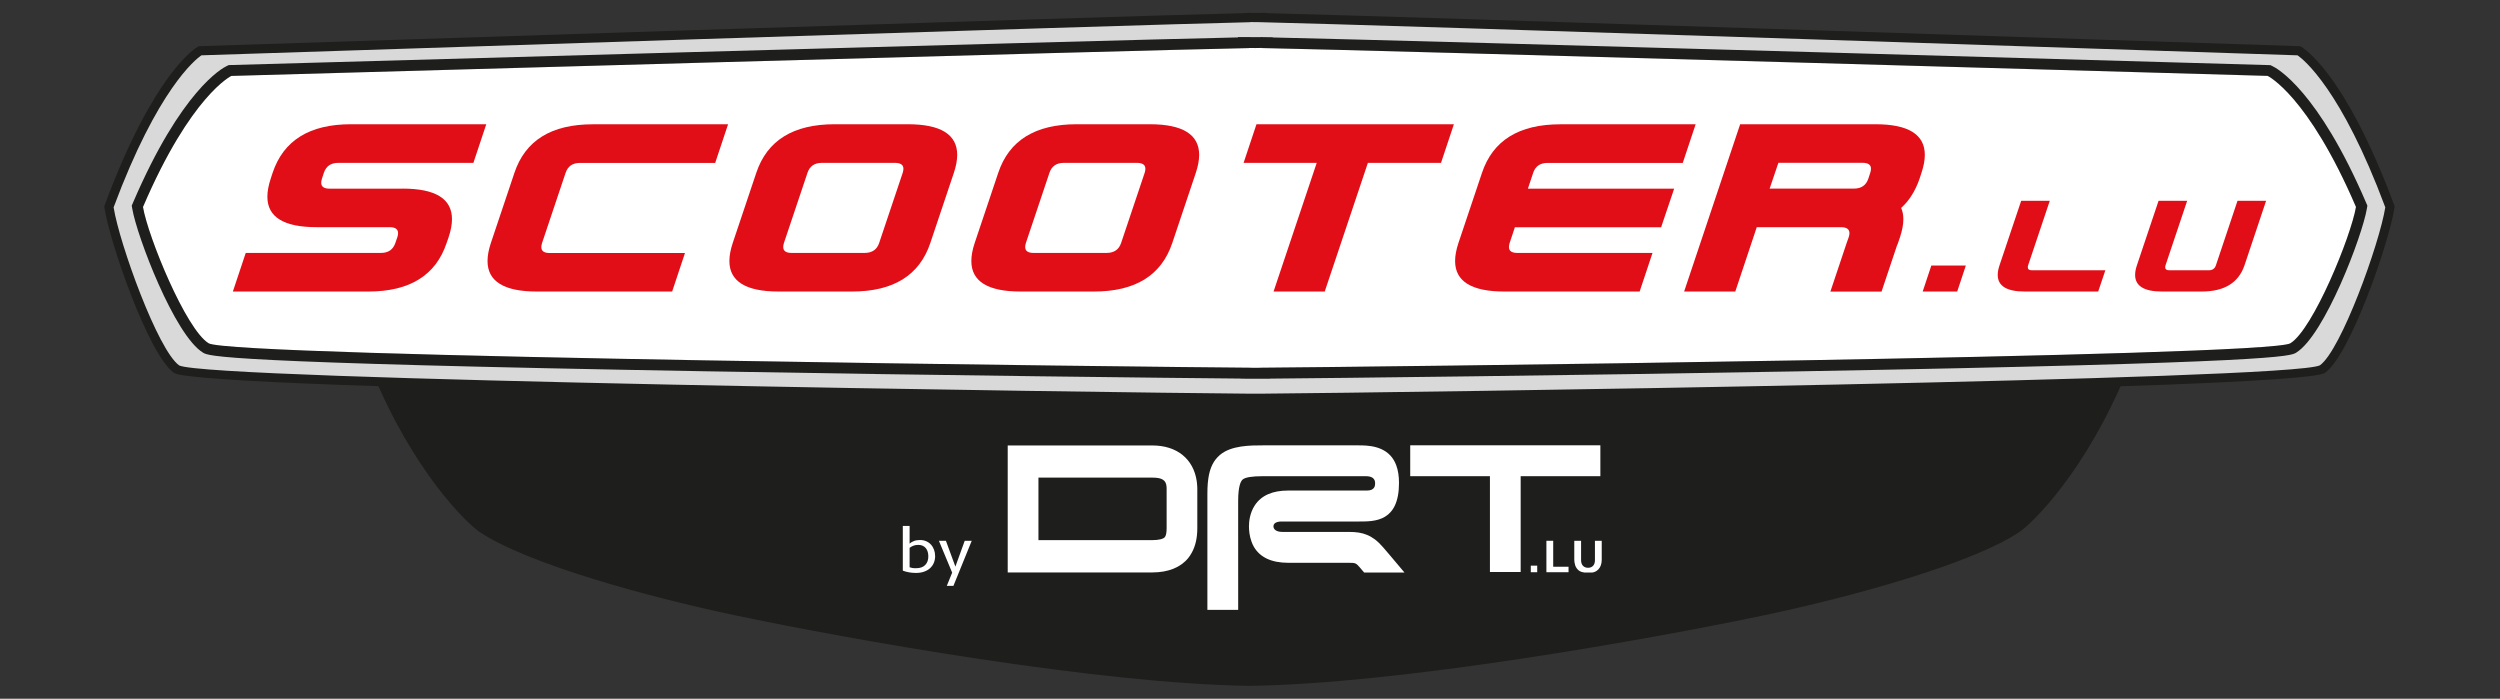 <?xml version="1.0" encoding="utf-8"?>
<!-- Generator: Adobe Illustrator 23.0.6, SVG Export Plug-In . SVG Version: 6.00 Build 0)  -->
<svg version="1.1" id="Calque_1" xmlns="http://www.w3.org/2000/svg" xmlns:xlink="http://www.w3.org/1999/xlink" x="0px" y="0px"
	 viewBox="0 0 4563.8 1275.6" style="enable-background:new 0 0 4563.8 1275.6;" xml:space="preserve">
<rect x="0" y="0" width="4563.8" height="1275.6" fill="#333333" stroke="none"/>
<style type="text/css">
	.st0{fill:#1E1F1D;}
	.st1{fill:#A6A6A6;}
	.st2{fill:#D9D9D9;}
	.st3{fill:#1E1E1C;}
	.st4{fill:#FFFFFF;}
	.st5{fill:#E20E17;}
	.st6{fill:none;}
</style>
<g>
	<path class="st0" d="M677.4,673.5c76.9,188.8,176,282.9,198.3,297.8c87.1,58,305.4,118.1,465.9,151.9
		c207.9,43.8,665.6,125.5,939.4,128.8c273.8-3.3,731.5-85.1,939.4-128.8c160.5-33.8,378.8-93.9,465.9-151.9
		c22.3-14.9,121.4-109,198.3-297.8"/>
	<g>
		<g>
			<g>
				<path class="st1" d="M4196.8,92.7c0,0-1691.5-56.2-1892.7-60.5l0-0.3c-4.1,0-8.1,0.1-12.1,0.1c-4,0-8-0.1-12.1-0.1l0,0.3
					C2078.7,36.5,365.1,92.7,365.1,92.7s-76,41.8-166.2,284.9c9.5,64.6,80.7,265.9,123.5,296.3c41.5,29.5,1799.2,51.8,1962.3,53.1
					l0,0.1c2.4,0,4.9,0,7.3,0c2.4,0,4.9,0,7.3,0l0-0.1c163.1-1.3,1898.7-23.6,1940.2-53.1c42.7-30.4,114-231.7,123.5-296.3
					C4272.8,134.5,4196.8,92.7,4196.8,92.7z"/>
				<g>
					<path class="st2" d="M2304.1,31.9c-4.1,0-8.1,0.1-12.1,0.1c-4,0-8-0.1-12.1-0.1l0,0.3C2078.7,36.5,365.1,92.7,365.1,92.7
						s-76,41.8-166.2,284.9c9.5,64.6,80.7,265.9,123.5,296.3c41.5,29.5,1799.2,51.8,1962.3,53.1l0,0.1c2.4,0,4.9,0,7.3,0
						c2.4,0,4.9,0,7.3,0l0-0.1c163.1-1.3,1898.7-23.6,1940.2-53.1c42.7-30.4,114-231.7,123.5-296.3
						c-90.2-243.1-166.2-284.9-166.2-284.9S2505.3,36.5,2304.1,32.2L2304.1,31.9L2304.1,31.9z"/>
					<path class="st3" d="M2299.3,735.4l-11,0l-12,0v-0.1c-137.5-1.5-1913.3-22.2-1958.8-54.6c-46.3-32.9-117.7-239.3-126.9-301.9
						l-0.3-2.1l0.7-2c90.3-243.2,166.8-287.5,170-289.3l1.7-1l2-0.1c16.9-0.6,1673.7-54.9,1906.8-60.3v-0.2l8.3-0.3l12.2,0.1
						l20.3-0.1v0.5c232.5,5.4,1868,59.8,1884.7,60.3l2,0.1l1.8,1c3.2,1.8,79.7,46.1,170,289.3l0.7,2l-0.3,2.1
						c-9.2,62.6-80.6,268.9-126.9,301.9c-45.8,32.5-1800.3,53.1-1936.7,54.6v0.1L2299.3,735.4z M2292,718.7l4.2,0l3,0
						c276.3-2.2,1882.7-24.9,1935.8-51.8c38.6-27.4,108.7-221.6,119.4-288.4c-80.3-215.5-149.3-270-160.2-277.5
						c-71.3-2.4-1694.8-56.3-1890.3-60.4l-8.2-0.2l-3.7,0l-7.6-0.1l-4.4,0.3C2084.5,44.7,439.3,98.6,367.6,101
						c-10.8,7.5-79.9,61.8-160.2,277.5c10.7,66.8,80.9,261,119.7,288.6c52.8,26.5,1678,49.4,1957.6,51.6L2292,718.7z"/>
				</g>
			</g>
		</g>
		<g>
			<g>
				<path class="st4" d="M4139.6,138.6c0,0-1641-47.2-1836.2-50.8l0-0.2c-3.9,0-7.8,0.1-11.7,0.1c-3.9,0-7.8-0.1-11.7-0.1l0,0.2
					c-195.2,3.6-1857.7,50.8-1857.7,50.8S348.5,173.7,261,377.9c9.2,54.2,78.3,223.4,119.8,248.9c40.3,24.8,1745.5,43.5,1903.7,44.6
					l0,0.1c2.4,0,4.7,0,7.1,0c2.4,0,4.8,0,7.1,0l0-0.1c158.2-1.1,1842.1-19.8,1882.3-44.6c41.5-25.5,110.6-194.6,119.8-248.9
					C4213.3,173.7,4139.6,138.6,4139.6,138.6z"/>
				<path class="st3" d="M2303.4,87.5l0,0.2c195.2,3.6,1836.2,50.8,1836.2,50.8s73.7,35.1,161.3,239.3
					c-9.2,54.2-78.3,223.4-119.8,248.9c-40.3,24.8-1724.1,43.5-1882.3,44.6l0,0.1c-2.4,0-4.7,0-7.1,0c-2.4,0-4.8,0-7.1,0l0-0.1
					c-158.2-1.1-1863.5-19.8-1903.7-44.6C339.3,601.3,270.2,432.2,261,377.9c87.5-204.2,161.3-239.3,161.3-239.3
					s1662.4-47.2,1857.7-50.8l0-0.2c3.9,0,7.8,0.1,11.7,0.1C2295.6,87.6,2299.4,87.5,2303.4,87.5 M2303.4,67.7c-3.1,0-6.1,0-9.1,0.1
					l-2.8,0l-2.4,0c-3,0-6-0.1-9.1-0.1h-20l0,0.6c-264.7,5.8-1822.1,50-1838.2,50.4l-4.2,0.1l-3.8,1.8c-8.2,3.9-83,44.2-171,249.4
					l-2.3,5.4l1,5.8c8.5,50.1,77.1,230.6,129,262.5c10.5,6.5,30.1,18.6,917.7,34.1c427.1,7.5,859.8,12.3,976.8,13.3l0,0.2l19.7,0.1
					l4.6,0l2.6,0l2.4,0l4.6,0h19.7l0-0.2c115.8-1,542.9-5.7,966.1-13.3c876.8-15.6,896.4-27.7,907-34.1
					c51.8-31.9,120.5-212.4,129-262.5l1-5.8l-2.3-5.4c-88-205.2-162.8-245.5-171-249.4l-3.8-1.8l-4.2-0.1
					c-15.9-0.5-1552.9-44.7-1816.8-50.4l0-0.4L2303.4,67.7L2303.4,67.7z"/>
			</g>
		</g>
		<g>
			<path class="st5" d="M735.1,344.3c60,0,90,18.6,90,55.7c0,9.7-2,20.7-6.1,32.9l-3.7,10.7c-19.8,59.1-67.5,88.6-143.1,88.6H425.1
				l23.5-70.5h246.9c13.4,0,22.1-6,26.2-18.1l3.7-10.7c0.9-2.7,1.3-5.1,1.3-7.3c0-7.3-5.2-10.9-15.5-10.9H577.8
				c-59.8,0-89.7-18.5-89.7-55.5c0-9.7,2-20.7,6.1-33.1l3.5-10.7c19.8-59.1,67.4-88.6,143.1-88.6h246.9l-23.5,70.5H617.4
				c-13.3,0-22.1,6-26.2,18.2l-3.5,10.7c-0.9,2.8-1.3,5.3-1.3,7.5c0,7.1,5.1,10.7,15.2,10.7H735.1z"/>
			<path class="st5" d="M1250.5,461.7l-23.5,70.5H980c-60,0-90-18.6-90-55.7c0-9.7,2-20.6,6.1-32.9l43-128.1
				c19.8-59.1,67.4-88.6,143.1-88.6h246.9l-23.5,70.5h-246.9c-13.3,0-22.1,6-26.2,18.2l-43,128.1c-0.9,2.8-1.3,5.3-1.3,7.5
				c0,7.1,5.1,10.7,15.2,10.7H1250.5z"/>
			<path class="st5" d="M1523.7,226.8h133.5c60.2,0,90.2,18.7,90.2,56c0,9.7-2.1,20.6-6.1,32.7l-43,128.1
				c-19.8,59.1-67.4,88.6-143.1,88.6h-133.7c-60,0-90-18.6-90-55.7c0-9.7,2-20.6,6.1-32.9l43-128.1
				C1400.4,256.3,1448.1,226.8,1523.7,226.8z M1474.1,315.4l-43,128.1c-0.9,2.8-1.3,5.3-1.3,7.5c0,7.1,5.1,10.7,15.2,10.7h133.5
				c13.5,0,22.3-6,26.4-18.1l43-128.1c0.9-2.8,1.3-5.3,1.3-7.5c0-7.1-5.2-10.7-15.5-10.7h-133.5
				C1486.9,297.3,1478.2,303.3,1474.1,315.4z"/>
			<path class="st5" d="M1965.4,226.8h133.5c60.2,0,90.2,18.7,90.2,56c0,9.7-2.1,20.6-6.1,32.7l-43,128.1
				c-19.8,59.1-67.4,88.6-143.1,88.6h-133.7c-60,0-90-18.6-90-55.7c0-9.7,2-20.6,6.1-32.9l43-128.1
				C1842.1,256.3,1889.8,226.8,1965.4,226.8z M1915.8,315.4l-43,128.1c-0.9,2.8-1.3,5.3-1.3,7.5c0,7.1,5.1,10.7,15.2,10.7h133.5
				c13.5,0,22.3-6,26.4-18.1l43-128.1c0.9-2.8,1.3-5.3,1.3-7.5c0-7.1-5.2-10.7-15.5-10.7h-133.5
				C1928.6,297.3,1919.9,303.3,1915.8,315.4z"/>
			<path class="st5" d="M2403.7,297.3h-133.5l23.5-70.5h360.4l-23.5,70.5h-133.5l-78.8,234.9h-93.4L2403.7,297.3z"/>
			<path class="st5" d="M2765.5,414.7l-9.6,28.8c-0.9,2.8-1.3,5.3-1.3,7.5c0,7.1,5.1,10.7,15.2,10.7h246.9l-23.5,70.5h-246.9
				c-60,0-90-18.6-90-55.7c0-9.7,2-20.6,6.1-32.9l43-128.1c19.8-59.1,67.4-88.6,143.1-88.6h246.9l-23.5,70.5h-246.9
				c-13.4,0-22.1,6-26.2,18.2l-9.6,28.8h267l-23.8,70.5H2765.5z"/>
			<path class="st5" d="M3371.4,442.7l3.5-9.8c0.9-2.7,1.3-5.1,1.3-7.3c0-7.3-5.3-10.9-15.7-10.9H3207l-39.2,117.5h-93.4
				l102.3-305.4h246.9c60.2,0,90.2,18.7,90.2,56c0,9.7-2.1,20.6-6.1,32.7l-3.5,10.7c-7.7,22.4-18.9,40.1-33.6,53.4
				c2.7,6,4,12.8,4,20.5c0,9.5-2,20.5-6.1,32.9l-4.8,13.9h-0.3l-28.6,85.4h-93.4l29.9-89.3L3371.4,442.7z M3230.5,344.3h153.8
				c13.5,0,22.3-6,26.4-18.2l3.5-10.7c0.9-2.8,1.3-5.3,1.3-7.5c0-7.1-5.2-10.7-15.5-10.7h-153.5L3230.5,344.3z"/>
			<path class="st5" d="M3525.7,484.7h63l-15.8,47.5h-63L3525.7,484.7z"/>
			<path class="st5" d="M3843.4,493.3l-13.1,38.9h-134.1c-32.9,0-49.3-10.1-49.3-30.4c0-5.3,1.1-11.2,3.4-17.9l39.4-117.3h52.2
				L3702.5,484c-0.5,1.4-0.7,2.7-0.7,3.9c0,3.7,2.5,5.5,7.6,5.5H3843.4z"/>
			<path class="st5" d="M4084.6,366.6h52.2L4097.5,484c-10.8,32.2-36.9,48.2-78.3,48.2H3947c-32.9,0-49.3-10.1-49.3-30.4
				c0-5.3,1.1-11.2,3.4-17.9l39.4-117.3h52.2L3953.3,484c-0.5,1.4-0.7,2.7-0.7,3.9c0,3.7,2.5,5.5,7.6,5.5h72
				c6.7,0,11.1-3.1,13.1-9.4L4084.6,366.6z"/>
		</g>
	</g>
	<g>
		<g>
			<rect x="2794.5" y="1032.6" class="st4" width="11.7" height="12"/>
			<polygon class="st4" points="2838.7,1034.6 2835.4,1034.6 2835.4,1031.2 2835.4,987.2 2823,987.2 2823,1044.6 2863.4,1044.6 
				2863.4,1034.6 			"/>
			<path class="st4" d="M2911.9,1043.7c2.1-0.8,4.2-2.4,6.2-4.5c2-2.2,3.5-4.7,4.4-7.6c1-3,1.5-6.3,1.5-9.7v-34.7h-12.4v35.6
				c0,4.2-1.1,7.5-3.3,10c-2.3,2.5-5.4,3.7-9.3,3.7c-3.9,0-7.1-1.3-9.4-3.8c-2.2-2.5-3.3-5.8-3.3-9.9v-35.6h-12.4v34.7
				c0,2.8,0.5,6.2,1.6,9.9c0.6,2.1,1.7,4.2,3.3,6.3c1.6,2.1,3.4,3.6,5.4,4.7c1.9,1.1,4.4,1.8,7.4,2.2c0.5,0.1,1,0.1,1.4,0.2h13.6
				C2908.5,1044.9,2910.3,1044.4,2911.9,1043.7z"/>
			<path class="st4" d="M2169.3,1018.5c2.4-2.9,4.5-6.3,6.7-10.3c6.5-12.1,9.7-26.8,9.7-43.6v-72.2c0-1.2-0.1-2.5-0.1-3.7l-0.1-1.3
				c-0.2-3.2-0.4-6.3-0.9-9.4c-2.9-19.6-11.8-36-25.7-47.3c-14.1-11.5-33.2-17.5-55.1-17.5h-264.2v231.8h264.2
				C2132.8,1044.9,2155.4,1035.8,2169.3,1018.5z M1895.7,871.9h208.2c17.8,0,25,4.8,25.7,17.1c0.1,1,0.1,2.1,0.1,3.3v72.2
				c0,8-1.2,13.7-3.4,16.2c-2.9,3.3-11.3,5.3-22.4,5.3h-208.2V871.9z"/>
			<path class="st4" d="M2559.2,1039.6L2559.2,1039.6c-18.3-21.7-30.5-36.3-34.3-40.5c-5-5.8-10-10.6-15.1-14.5
				c-4.6-3.4-9.2-6.1-14.1-8.1c-9.3-3.9-19.4-5.5-33.7-5.5h-121.1c-11.9,0-16.2-5.3-16.2-10.2c0-5.6,5.5-8.8,15.2-8.8h141.5
				c28.9,0,72.5,0,72.5-70.5c0-12.4-1.7-23.3-5.2-32.5c-1.1-2.9-2.4-5.7-4.1-8.7c-15.9-27.3-49.2-27.3-65.2-27.3h-173.8
				c-23,0-57.9,0-78.5,17.4c-11.5,9.7-18.3,23.2-21.2,42.5c-0.5,3.4-0.9,6.5-1.1,9.4c-0.5,6-0.7,12.5-0.7,19.8l0,6.7c0,2,0,4,0,5.9
				v130.7v67.9h56.2v-67.9V914.5c0-26.5,4.5-36,8.3-39.2c4.8-4,16.9-6,36.9-6h187.9c11.2,0,16.9,4.3,16.9,12.8
				c0,3.7,0,13.4-14.9,13.4h-144c-28.5,0-48.8,9-60.6,26.8c-9.4,14.2-10.8,30.2-10.8,38.4c0,7.1,0.8,17.8,4.8,28.4
				c1.1,3,2.4,5.9,3.9,8.6c11.1,19.6,32.2,29.6,62.8,29.7h110.5c12.4,0,13.4,0.4,20.5,8.6c1.3,1.4,4,4.7,7.8,9.2h73.6
				C2562.4,1043.3,2560.8,1041.4,2559.2,1039.6z"/>
			<polygon class="st4" points="2921.5,869.3 2921.5,812.9 2574.4,812.9 2574.4,869.3 2719.9,869.3 2719.9,1044.2 2776,1044.2 
				2776,869.3 			"/>
		</g>
		<g>
			<path class="st4" d="M1648.1,960.1h12.4v32.3c2-1.9,4.6-3.4,7.8-4.7c3.2-1.3,6.9-1.9,11.1-1.9c4.2,0,8,0.7,11.4,2.2
				c3.4,1.5,6.3,3.5,8.7,6.2c2.4,2.6,4.3,5.8,5.6,9.4c1.3,3.6,2,7.5,2,11.8c0,4.2-0.8,8.2-2.3,11.9c-1.5,3.7-3.7,6.9-6.7,9.7
				c-2.9,2.8-6.6,4.9-10.9,6.5c-4.4,1.6-9.4,2.4-15.1,2.4c-4.4,0-8.6-0.4-12.7-1.1c-4.1-0.7-7.9-1.8-11.3-3.1V960.1z M1676.3,994.7
				c-3.5,0-6.5,0.5-9.1,1.6c-2.6,1-4.8,2.3-6.7,3.8v35.5c1.7,0.6,3.4,1,5.2,1.3c1.8,0.3,4,0.4,6.5,0.4c7.5,0,13.2-2,16.9-6
				c3.8-4,5.6-9.2,5.6-15.7c0-2.9-0.4-5.6-1.1-8.1c-0.7-2.5-1.9-4.8-3.4-6.7c-1.5-1.9-3.4-3.4-5.8-4.5
				C1682.1,995.2,1679.4,994.7,1676.3,994.7z"/>
			<path class="st4" d="M1728.4,1069.5l9.8-24.1l-24.2-58.1h12.8l17.3,47.1l17-47.1h12.8l-33.4,82.2H1728.4z"/>
		</g>
	</g>
</g>
<rect x="-0.9" y="0" class="st6" width="4563.8" height="1275.6"/>
</svg>
